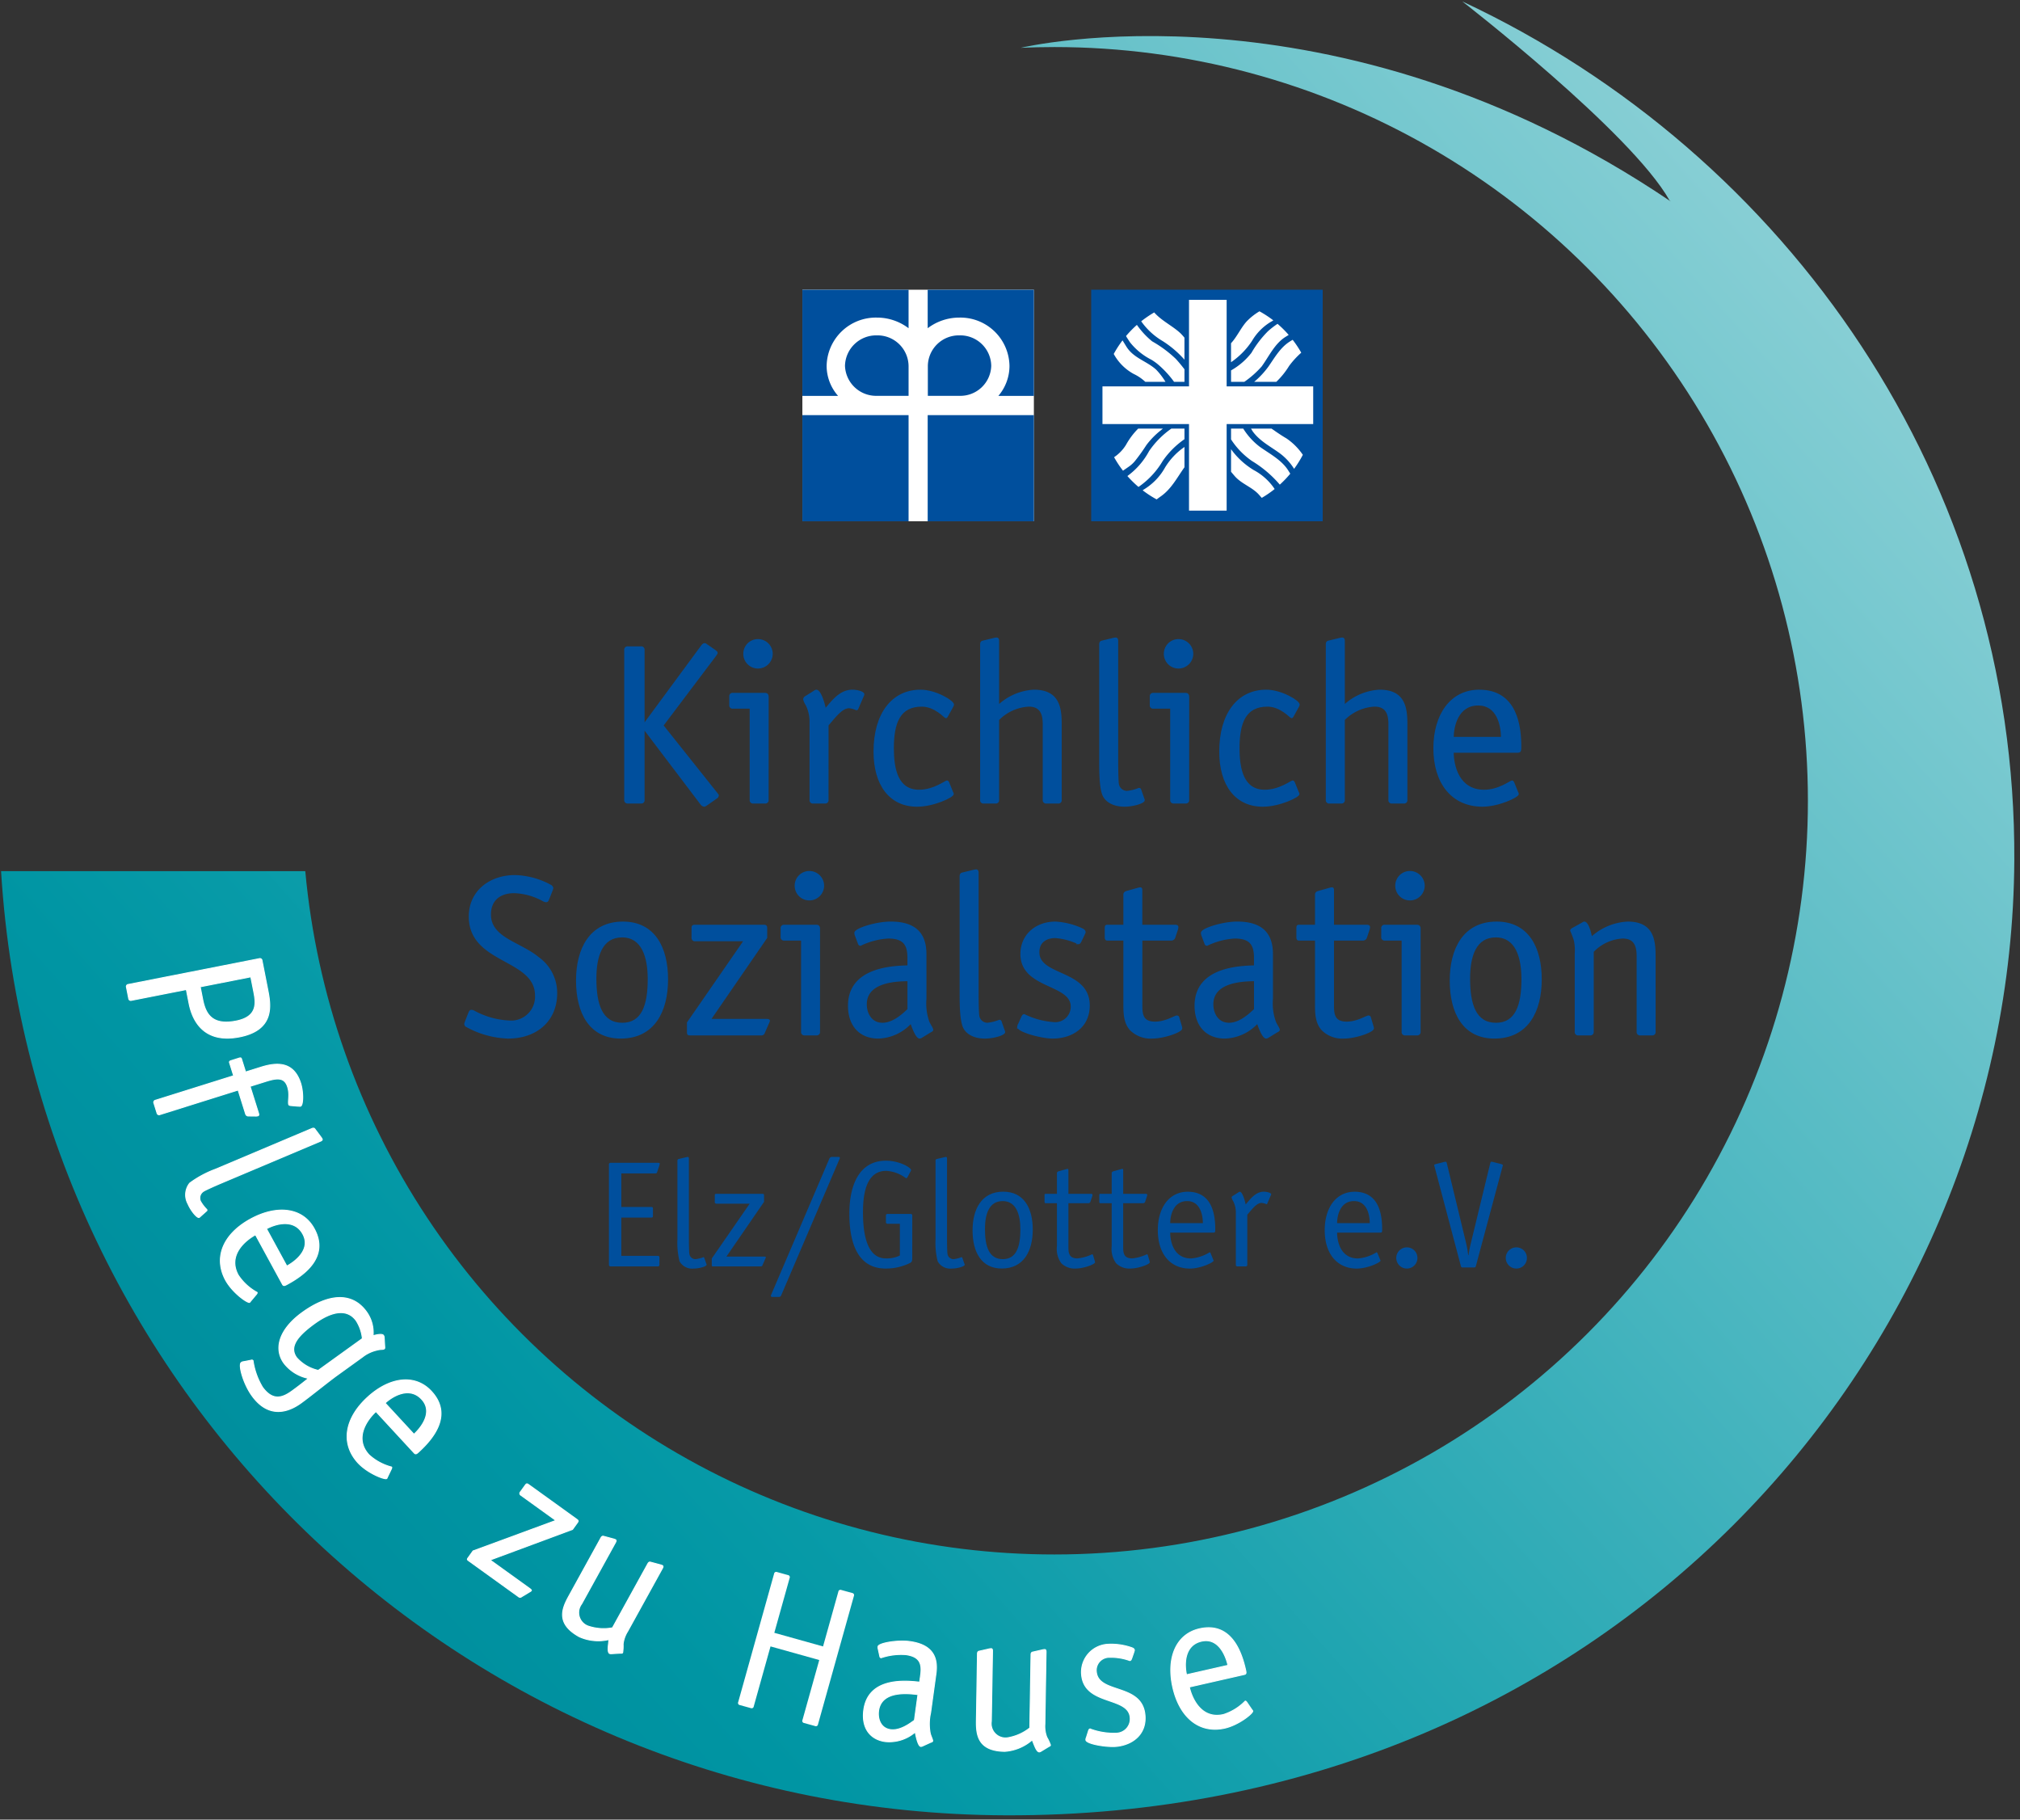 <svg xmlns="http://www.w3.org/2000/svg" xmlns:xlink="http://www.w3.org/1999/xlink" width="332" height="299" viewBox="0 0 332 299">
  <rect x="0" y="0" width="332" height="299" fill="#333333" stroke="none"/>
  <defs>
    <clipPath id="clip-path">
      <path id="Pfad_4" data-name="Pfad 4" d="M350.328-295.078c.015.024.214.2.214.2h0c-55.495-37.561-106.831-25.247-106.831-25.247h0q2.747-.122,5.523-.123h0A123.848,123.848,0,0,1,373.082-196.393h0A123.847,123.847,0,0,1,249.234-72.547h0A123.574,123.574,0,0,1,126.116-184.829h-50C81.418-98.255,153.3-30,241.206-29.685h0c98.332.354,165.37-75.225,165.8-156.934h0c.331-62.236-37.106-116.037-90.731-141.129h0s27.677,21.412,34.049,32.669" transform="translate(-76.12 327.747)" fill="none"/>
    </clipPath>
    <linearGradient id="linear-gradient" x1="0.305" y1="0.47" x2="0.748" y2="0.47" gradientUnits="objectBoundingBox">
      <stop offset="0" stop-color="#86ced4"/>
      <stop offset="0.1" stop-color="#76c8cf"/>
      <stop offset="0.2" stop-color="#66c1c9"/>
      <stop offset="0.3" stop-color="#56bbc4"/>
      <stop offset="0.4" stop-color="#47b5bf"/>
      <stop offset="0.5" stop-color="#37aeb9"/>
      <stop offset="0.6" stop-color="#27a8b3"/>
      <stop offset="0.7" stop-color="#18a1ae"/>
      <stop offset="0.8" stop-color="#089ba8"/>
      <stop offset="0.9" stop-color="#0095a3"/>
      <stop offset="1" stop-color="#008f9e"/>
    </linearGradient>
    <clipPath id="clip-path-2">
      <path id="Pfad_112" data-name="Pfad 112" d="M0,61.6H545V-423.976H0Z" transform="translate(0 423.976)" fill="none"/>
    </clipPath>
  </defs>
  <g id="Gruppe_112" data-name="Gruppe 112" transform="translate(-87 314)">
    <path id="Pfad_2" data-name="Pfad 2" d="M229.16-248.333H191.11v-38.05h38.05Z" transform="translate(27.765 19.99)" fill="#fff"/>
    <g id="Gruppe_6" data-name="Gruppe 6" transform="translate(87.179 -313.767)" clip-path="url(#clip-path)">
      <g id="Gruppe_5" data-name="Gruppe 5" transform="matrix(-0.766, 0.643, -0.643, -0.766, 696.922, 174.736)">
        <path id="Pfad_3" data-name="Pfad 3" d="M417.5,722.292,0,371.97,312.121,0l417.5,350.322Z" transform="translate(0 0)" fill="url(#linear-gradient)"/>
      </g>
    </g>
    <g id="Gruppe_111" data-name="Gruppe 111" transform="translate(0 -423.976)" clip-path="url(#clip-path-2)">
      <g id="Gruppe_7" data-name="Gruppe 7" transform="translate(225.879 165.086)">
        <path id="Pfad_5" data-name="Pfad 5" d="M.664,1.26A5.122,5.122,0,0,1-4.573-3.659,5.126,5.126,0,0,1,.664-8.674,5.1,5.1,0,0,1,5.878-3.659V1.26Z" transform="translate(4.573 8.674)" fill="#004f9d"/>
      </g>
      <g id="Gruppe_8" data-name="Gruppe 8" transform="translate(218.874 157.586)">
        <path id="Pfad_6" data-name="Pfad 6" d="M2.214,0H-15.241V17.445H-9.37a7.474,7.474,0,0,1-1.883-4.922A8.09,8.09,0,0,1-3,4.577,8.587,8.587,0,0,1,2.214,6.324Z" transform="translate(15.241)" fill="#004f9d"/>
      </g>
      <g id="Gruppe_9" data-name="Gruppe 9" transform="translate(239.497 165.086)">
        <path id="Pfad_7" data-name="Pfad 7" d="M.659,1.26A5.081,5.081,0,0,0,5.887-3.659,5.086,5.086,0,0,0,.659-8.674,5.094,5.094,0,0,0-4.533-3.659V1.26Z" transform="translate(4.533 8.674)" fill="#004f9d"/>
      </g>
      <g id="Gruppe_10" data-name="Gruppe 10" transform="translate(239.472 157.586)">
        <path id="Pfad_8" data-name="Pfad 8" d="M0,0H17.453V17.445H11.615a7.608,7.608,0,0,0,1.828-4.922A8.071,8.071,0,0,0,5.21,4.577,8.585,8.585,0,0,0,0,6.324Z" fill="#004f9d"/>
      </g>
      <path id="Pfad_9" data-name="Pfad 9" d="M191.11-268.389h17.455v17.444H191.11Z" transform="translate(27.765 446.58)" fill="#004f9d"/>
      <path id="Pfad_10" data-name="Pfad 10" d="M209.094-268.389h17.453v17.444H209.094Z" transform="translate(30.378 446.58)" fill="#004f9d"/>
      <g id="Gruppe_11" data-name="Gruppe 11" transform="translate(189.741 215.808)">
        <path id="Pfad_11" data-name="Pfad 11" d="M1.712,3.339c-.222.148-.37.263-.521.263a.786.786,0,0,1-.486-.339L-8.651-9.076h-.074V2.63a.394.394,0,0,1-.446.448h-2.166a.4.4,0,0,1-.446-.448V-22.008a.4.4,0,0,1,.446-.449h2.166a.4.4,0,0,1,.446.449V-9.785h.074l9.507-12.9c.071-.076.222-.3.446-.3.15,0,.222.112.449.26l1.195.822c.182.148.333.223.333.375,0,.112-.151.3-.223.407L-5.63-9.6,3.278,1.584c.072.116.188.227.188.3a.472.472,0,0,1-.263.407Z" transform="translate(11.782 22.98)" fill="#004f9d"/>
      </g>
      <g id="Gruppe_12" data-name="Gruppe 12" transform="translate(189.741 215.808)">
        <path id="Pfad_12" data-name="Pfad 12" d="M1.712,3.339c-.222.148-.37.263-.521.263a.786.786,0,0,1-.486-.339L-8.651-9.076h-.074V2.63a.394.394,0,0,1-.446.448h-2.166a.4.4,0,0,1-.446-.448V-22.008a.4.4,0,0,1,.446-.449h2.166a.4.4,0,0,1,.446.449V-9.785h.074l9.507-12.9c.071-.076.222-.3.446-.3.15,0,.222.112.449.26l1.195.822c.182.148.333.223.333.375,0,.112-.151.3-.223.407L-5.63-9.6,3.278,1.584c.072.116.188.227.188.3a.472.472,0,0,1-.263.407Z" transform="translate(11.782 22.98)" fill="none" stroke="#004f9d" stroke-width="0.289"/>
      </g>
      <g id="Gruppe_13" data-name="Gruppe 13" transform="translate(207.003 215.136)">
        <path id="Pfad_13" data-name="Pfad 13" d="M.581.577A2.261,2.261,0,0,1-1.694-1.7,2.262,2.262,0,0,1,.581-3.972,2.283,2.283,0,0,1,2.853-1.7,2.282,2.282,0,0,1,.581.577m1.6,21.733a.4.4,0,0,1-.449.448H-.2a.394.394,0,0,1-.446-.448V7.175H-3.556A.393.393,0,0,1-4,6.73V5.312a.393.393,0,0,1,.446-.446H1.7c.41,0,.486.223.486.558Z" transform="translate(4.002 3.972)" fill="#004f9d"/>
      </g>
      <g id="Gruppe_14" data-name="Gruppe 14" transform="translate(207.003 215.136)">
        <path id="Pfad_14" data-name="Pfad 14" d="M.581.577A2.261,2.261,0,0,1-1.694-1.7,2.262,2.262,0,0,1,.581-3.972,2.283,2.283,0,0,1,2.853-1.7,2.282,2.282,0,0,1,.581.577Zm1.6,21.733a.4.4,0,0,1-.449.448H-.2a.394.394,0,0,1-.446-.448V7.175H-3.556A.393.393,0,0,1-4,6.73V5.312a.393.393,0,0,1,.446-.446H1.7c.41,0,.486.223.486.558Z" transform="translate(4.002 3.972)" fill="none" stroke="#004f9d" stroke-width="0.289"/>
      </g>
      <g id="Gruppe_15" data-name="Gruppe 15" transform="translate(219.151 223.45)">
        <path id="Pfad_15" data-name="Pfad 15" d="M.492,2.279a.394.394,0,0,1-.446.448H-1.892a.393.393,0,0,1-.446-.448V-10.505a6.305,6.305,0,0,0-.633-2.832,2.8,2.8,0,0,1-.415-.932.508.508,0,0,1,.263-.373l1.38-.86a.843.843,0,0,1,.37-.186c.672,0,1.306,2.312,1.457,3.135.967-1.046,2.308-3.135,4.473-3.135.856,0,1.826.3,1.826.634a1.7,1.7,0,0,1-.112.3l-.819,1.9c-.039.076-.076.261-.223.261A3.713,3.713,0,0,0,4-12.928c-1.3,0-2.61,1.938-3.5,2.9Z" transform="translate(3.385 15.689)" fill="#004f9d"/>
      </g>
      <g id="Gruppe_16" data-name="Gruppe 16" transform="translate(219.151 223.45)">
        <path id="Pfad_16" data-name="Pfad 16" d="M.492,2.279a.394.394,0,0,1-.446.448H-1.892a.393.393,0,0,1-.446-.448V-10.505a6.305,6.305,0,0,0-.633-2.832,2.8,2.8,0,0,1-.415-.932.508.508,0,0,1,.263-.373l1.38-.86a.843.843,0,0,1,.37-.186c.672,0,1.306,2.312,1.457,3.135.967-1.046,2.308-3.135,4.473-3.135.856,0,1.826.3,1.826.634a1.7,1.7,0,0,1-.112.3l-.819,1.9c-.039.076-.076.261-.223.261A3.713,3.713,0,0,0,4-12.928c-1.3,0-2.61,1.938-3.5,2.9Z" transform="translate(3.385 15.689)" fill="none" stroke="#004f9d" stroke-width="0.289"/>
      </g>
      <g id="Gruppe_17" data-name="Gruppe 17" transform="translate(230.715 223.449)">
        <path id="Pfad_17" data-name="Pfad 17" d="M1.622,2.119c.04.112.112.188.112.3,0,.411-3.128,1.942-5.889,1.942-4.436,0-7.008-3.47-7.008-8.913,0-6.225,2.98-10.028,7.568-10.028,2.5,0,5.368,1.755,5.368,2.312,0,.111-.076.187-.111.3L.8-10.405c-.076.113-.112.223-.223.223-.147,0-1.75-1.9-3.952-1.9-3.652,0-4.735,2.722-4.735,6.97,0,3.391.672,6.971,4.289,6.971C-1.394,1.859.543.331.767.331c.111,0,.148.112.223.223Z" transform="translate(11.163 14.582)" fill="#004f9d"/>
      </g>
      <g id="Gruppe_18" data-name="Gruppe 18" transform="translate(230.715 223.449)">
        <path id="Pfad_18" data-name="Pfad 18" d="M1.622,2.119c.04.112.112.188.112.3,0,.411-3.128,1.942-5.889,1.942-4.436,0-7.008-3.47-7.008-8.913,0-6.225,2.98-10.028,7.568-10.028,2.5,0,5.368,1.755,5.368,2.312,0,.111-.076.187-.111.3L.8-10.405c-.076.113-.112.223-.223.223-.147,0-1.75-1.9-3.952-1.9-3.652,0-4.735,2.722-4.735,6.97,0,3.391.672,6.971,4.289,6.971C-1.394,1.859.543.331.767.331c.111,0,.148.112.223.223Z" transform="translate(11.163 14.582)" fill="none" stroke="#004f9d" stroke-width="0.289"/>
      </g>
      <g id="Gruppe_19" data-name="Gruppe 19" transform="translate(248.236 214.879)">
        <path id="Pfad_19" data-name="Pfad 19" d="M0,.123c0-.26.11-.41.258-.446L2.125-.772A2.247,2.247,0,0,1,2.57-.844c.263,0,.263.3.263.484V10.262A9.223,9.223,0,0,1,8.685,7.727c4.134,0,4.435,2.908,4.435,5.594V25.7a.394.394,0,0,1-.447.447H10.736a.4.4,0,0,1-.449-.447V13.245c0-1.6-.411-3.02-2.425-3.02A7.573,7.573,0,0,0,2.833,12.5V25.7a.4.4,0,0,1-.45.447H.446A.393.393,0,0,1,0,25.7Z" transform="translate(0 0.844)" fill="#004f9d"/>
      </g>
      <g id="Gruppe_20" data-name="Gruppe 20" transform="translate(248.236 214.879)">
        <path id="Pfad_20" data-name="Pfad 20" d="M0,.123c0-.26.11-.41.258-.446L2.125-.772A2.247,2.247,0,0,1,2.57-.844c.263,0,.263.3.263.484V10.262A9.223,9.223,0,0,1,8.685,7.727c4.134,0,4.435,2.908,4.435,5.594V25.7a.394.394,0,0,1-.447.447H10.736a.4.4,0,0,1-.449-.447V13.245c0-1.6-.411-3.02-2.425-3.02A7.573,7.573,0,0,0,2.833,12.5V25.7a.4.4,0,0,1-.45.447H.446A.393.393,0,0,1,0,25.7Z" transform="translate(0 0.844)" fill="none" stroke="#004f9d" stroke-width="0.289"/>
      </g>
      <g id="Gruppe_21" data-name="Gruppe 21" transform="translate(267.804 214.879)">
        <path id="Pfad_21" data-name="Pfad 21" d="M.9,3.338A.732.732,0,0,1,.976,3.6c0,.41-1.788.935-3.169.935-1.826,0-3.056-.747-3.5-1.791-.526-1.232-.526-4.1-.526-5.406V-22.008c0-.26.112-.411.263-.446l1.862-.449a2.239,2.239,0,0,1,.449-.072c.26,0,.26.3.26.484V-2.586c0,1.153.039,3.056.11,3.5A1.5,1.5,0,0,0-1.782,2.225,7.177,7.177,0,0,0,.155,1.738c.222,0,.222.112.263.223Z" transform="translate(6.22 22.975)" fill="#004f9d"/>
      </g>
      <g id="Gruppe_22" data-name="Gruppe 22" transform="translate(267.804 214.879)">
        <path id="Pfad_22" data-name="Pfad 22" d="M.9,3.338A.732.732,0,0,1,.976,3.6c0,.41-1.788.935-3.169.935-1.826,0-3.056-.747-3.5-1.791-.526-1.232-.526-4.1-.526-5.406V-22.008c0-.26.112-.411.263-.446l1.862-.449a2.239,2.239,0,0,1,.449-.072c.26,0,.26.3.26.484V-2.586c0,1.153.039,3.056.11,3.5A1.5,1.5,0,0,0-1.782,2.225,7.177,7.177,0,0,0,.155,1.738c.222,0,.222.112.263.223Z" transform="translate(6.22 22.975)" fill="none" stroke="#004f9d" stroke-width="0.289"/>
      </g>
      <g id="Gruppe_23" data-name="Gruppe 23" transform="translate(276.118 215.136)">
        <path id="Pfad_23" data-name="Pfad 23" d="M.582.577A2.261,2.261,0,0,1-1.694-1.7,2.262,2.262,0,0,1,.582-3.972,2.284,2.284,0,0,1,2.855-1.7,2.283,2.283,0,0,1,.582.577m1.6,21.733a.4.4,0,0,1-.449.448H-.2a.4.4,0,0,1-.448-.448V7.175H-3.556a.4.4,0,0,1-.449-.446V5.312a.4.4,0,0,1,.449-.446H1.7c.409,0,.484.223.484.558Z" transform="translate(4.005 3.972)" fill="#004f9d"/>
      </g>
      <g id="Gruppe_24" data-name="Gruppe 24" transform="translate(276.118 215.136)">
        <path id="Pfad_24" data-name="Pfad 24" d="M.582.577A2.261,2.261,0,0,1-1.694-1.7,2.262,2.262,0,0,1,.582-3.972,2.284,2.284,0,0,1,2.855-1.7,2.283,2.283,0,0,1,.582.577Zm1.6,21.733a.4.4,0,0,1-.449.448H-.2a.4.4,0,0,1-.448-.448V7.175H-3.556a.4.4,0,0,1-.449-.446V5.312a.4.4,0,0,1,.449-.446H1.7c.409,0,.484.223.484.558Z" transform="translate(4.005 3.972)" fill="none" stroke="#004f9d" stroke-width="0.289"/>
      </g>
      <g id="Gruppe_25" data-name="Gruppe 25" transform="translate(287.532 223.449)">
        <path id="Pfad_25" data-name="Pfad 25" d="M1.622,2.119c.039.112.115.188.115.3,0,.411-3.131,1.942-5.889,1.942-4.437,0-7.008-3.47-7.008-8.913,0-6.225,2.977-10.028,7.566-10.028,2.5,0,5.368,1.755,5.368,2.312,0,.111-.076.187-.112.3L.8-10.405c-.076.113-.113.223-.222.223-.151,0-1.755-1.9-3.95-1.9-3.655,0-4.74,2.722-4.74,6.97,0,3.391.673,6.971,4.29,6.971C-1.4,1.859.543.331.766.331c.11,0,.147.112.222.223Z" transform="translate(11.161 14.582)" fill="#004f9d"/>
      </g>
      <g id="Gruppe_26" data-name="Gruppe 26" transform="translate(287.532 223.449)">
        <path id="Pfad_26" data-name="Pfad 26" d="M1.622,2.119c.039.112.115.188.115.3,0,.411-3.131,1.942-5.889,1.942-4.437,0-7.008-3.47-7.008-8.913,0-6.225,2.977-10.028,7.566-10.028,2.5,0,5.368,1.755,5.368,2.312,0,.111-.076.187-.112.3L.8-10.405c-.076.113-.113.223-.222.223-.151,0-1.755-1.9-3.95-1.9-3.655,0-4.74,2.722-4.74,6.97,0,3.391.673,6.971,4.29,6.971C-1.4,1.859.543.331.766.331c.11,0,.147.112.222.223Z" transform="translate(11.161 14.582)" fill="none" stroke="#004f9d" stroke-width="0.289"/>
      </g>
      <g id="Gruppe_27" data-name="Gruppe 27" transform="translate(305.049 214.879)">
        <path id="Pfad_27" data-name="Pfad 27" d="M0,.123c0-.26.115-.41.261-.446L2.125-.772a2.3,2.3,0,0,1,.449-.072c.263,0,.263.3.263.484V10.262A9.224,9.224,0,0,1,8.69,7.727c4.134,0,4.432,2.908,4.432,5.594V25.7a.4.4,0,0,1-.449.447H10.736a.394.394,0,0,1-.446-.447V13.245c0-1.6-.411-3.02-2.425-3.02A7.573,7.573,0,0,0,2.837,12.5V25.7a.4.4,0,0,1-.449.447H.449A.4.4,0,0,1,0,25.7Z" transform="translate(0 0.844)" fill="#004f9d"/>
      </g>
      <g id="Gruppe_28" data-name="Gruppe 28" transform="translate(305.049 214.879)">
        <path id="Pfad_28" data-name="Pfad 28" d="M0,.123c0-.26.115-.41.261-.446L2.125-.772a2.3,2.3,0,0,1,.449-.072c.263,0,.263.3.263.484V10.262A9.224,9.224,0,0,1,8.69,7.727c4.134,0,4.432,2.908,4.432,5.594V25.7a.4.4,0,0,1-.449.447H10.736a.394.394,0,0,1-.446-.447V13.245c0-1.6-.411-3.02-2.425-3.02A7.573,7.573,0,0,0,2.837,12.5V25.7a.4.4,0,0,1-.449.447H.449A.4.4,0,0,1,0,25.7Z" transform="translate(0 0.844)" fill="none" stroke="#004f9d" stroke-width="0.289"/>
      </g>
      <g id="Gruppe_29" data-name="Gruppe 29" transform="translate(322.727 223.449)">
        <path id="Pfad_29" data-name="Pfad 29" d="M1.41.984C1.41-.954.773-4.46-2.474-4.46-5.9-4.46-6.648-.88-6.648.984ZM3.941,9.929c.036.112.11.188.11.3,0,.411-3.127,1.942-5.888,1.942C-6.8,12.129-9.7,8.364-9.7,2.7c0-5.478,2.758-9.469,7.382-9.469,6.22,0,6.781,6.04,6.781,9.247,0,.521,0,.821-.411.821h-10.7c0,2.271.9,6.372,5.145,6.372,2.427,0,4.365-1.528,4.588-1.528.11,0,.147.112.222.223Z" transform="translate(9.702 6.772)" fill="#004f9d"/>
      </g>
      <g id="Gruppe_30" data-name="Gruppe 30" transform="translate(322.727 223.449)">
        <path id="Pfad_30" data-name="Pfad 30" d="M1.41.984C1.41-.954.773-4.46-2.474-4.46-5.9-4.46-6.648-.88-6.648.984ZM3.941,9.929c.036.112.11.188.11.3,0,.411-3.127,1.942-5.888,1.942C-6.8,12.129-9.7,8.364-9.7,2.7c0-5.478,2.758-9.469,7.382-9.469,6.22,0,6.781,6.04,6.781,9.247,0,.521,0,.821-.411.821h-10.7c0,2.271.9,6.372,5.145,6.372,2.427,0,4.365-1.528,4.588-1.528.11,0,.147.112.222.223Z" transform="translate(9.702 6.772)" fill="none" stroke="#004f9d" stroke-width="0.289"/>
      </g>
      <g id="Gruppe_31" data-name="Gruppe 31" transform="translate(163.445 253.913)">
        <path id="Pfad_31" data-name="Pfad 31" d="M1.74.468c-.151.3-.151.482-.41.482A1.1,1.1,0,0,1,.809.768,10.626,10.626,0,0,0-3.925-.537c-2.237,0-3.952,1.154-3.952,3.652,0,3.916,4.883,4.625,7.867,7.084a7.079,7.079,0,0,1,3.017,5.852c0,4.549-3.355,7.306-7.9,7.306a15.053,15.053,0,0,1-6.785-1.862.443.443,0,0,1-.3-.412,2.83,2.83,0,0,1,.15-.446l.482-1.23c.115-.3.187-.486.413-.486a1.133,1.133,0,0,1,.521.186,13.336,13.336,0,0,0,5.627,1.564,4.062,4.062,0,0,0,4.437-4.25c0-6.187-10.884-5.256-10.884-12.97,0-4.288,3.542-6.674,7.418-6.674a12.888,12.888,0,0,1,5.889,1.6.582.582,0,0,1,.3.409,2.981,2.981,0,0,1-.15.449Z" transform="translate(11.979 3.223)" fill="#004f9d"/>
      </g>
      <g id="Gruppe_32" data-name="Gruppe 32" transform="translate(163.445 253.913)">
        <path id="Pfad_32" data-name="Pfad 32" d="M1.74.468c-.151.3-.151.482-.41.482A1.1,1.1,0,0,1,.809.768,10.626,10.626,0,0,0-3.925-.537c-2.237,0-3.952,1.154-3.952,3.652,0,3.916,4.883,4.625,7.867,7.084a7.079,7.079,0,0,1,3.017,5.852c0,4.549-3.355,7.306-7.9,7.306a15.053,15.053,0,0,1-6.785-1.862.443.443,0,0,1-.3-.412,2.83,2.83,0,0,1,.15-.446l.482-1.23c.115-.3.187-.486.413-.486a1.133,1.133,0,0,1,.521.186,13.336,13.336,0,0,0,5.627,1.564,4.062,4.062,0,0,0,4.437-4.25c0-6.187-10.884-5.256-10.884-12.97,0-4.288,3.542-6.674,7.418-6.674a12.888,12.888,0,0,1,5.889,1.6.582.582,0,0,1,.3.409,2.981,2.981,0,0,1-.15.449Z" transform="translate(11.979 3.223)" fill="none" stroke="#004f9d" stroke-width="0.289"/>
      </g>
      <g id="Gruppe_33" data-name="Gruppe 33" transform="translate(181.82 261.557)">
        <path id="Pfad_33" data-name="Pfad 33" d="M1.495,1.182c0-3.652-1.006-7.006-4.361-7.006s-4.365,3.2-4.365,6.9c0,4.248.97,7.416,4.4,7.416,3.319,0,4.325-3.019,4.325-7.306M-3.089,10.8c-5.034,0-7.2-4.062-7.2-9.394,0-5.145,2.165-9.543,7.568-9.543,5.11,0,7.271,4.1,7.271,9.355,0,5.22-2.2,9.581-7.641,9.581" transform="translate(10.287 8.136)" fill="#004f9d"/>
      </g>
      <g id="Gruppe_34" data-name="Gruppe 34" transform="translate(181.82 261.557)">
        <path id="Pfad_34" data-name="Pfad 34" d="M1.495,1.182c0-3.652-1.006-7.006-4.361-7.006s-4.365,3.2-4.365,6.9c0,4.248.97,7.416,4.4,7.416C.489,8.488,1.495,5.469,1.495,1.182ZM-3.089,10.8c-5.034,0-7.2-4.062-7.2-9.394,0-5.145,2.165-9.543,7.568-9.543,5.11,0,7.271,4.1,7.271,9.355C4.552,6.439,2.35,10.8-3.089,10.8Z" transform="translate(10.287 8.136)" fill="none" stroke="#004f9d" stroke-width="0.289"/>
      </g>
      <g id="Gruppe_35" data-name="Gruppe 35" transform="translate(200.049 262.077)">
        <path id="Pfad_35" data-name="Pfad 35" d="M.459,1.962H9.667c.334,0,.521.037.521.149a1.376,1.376,0,0,1-.151.409L9.368,4.048a.434.434,0,0,1-.486.339H-2.748c-.373,0-.41-.04-.41-.449V2.448L6.2-11.083h-8.16a.4.4,0,0,1-.446-.448v-1.531c0-.37.072-.446.446-.446H9.294c.373,0,.449.076.449.446v1.531Z" transform="translate(3.158 13.508)" fill="#004f9d"/>
      </g>
      <g id="Gruppe_36" data-name="Gruppe 36" transform="translate(200.049 262.077)">
        <path id="Pfad_36" data-name="Pfad 36" d="M.459,1.962H9.667c.334,0,.521.037.521.149a1.376,1.376,0,0,1-.151.409L9.368,4.048a.434.434,0,0,1-.486.339H-2.748c-.373,0-.41-.04-.41-.449V2.448L6.2-11.083h-8.16a.4.4,0,0,1-.446-.448v-1.531c0-.37.072-.446.446-.446H9.294c.373,0,.449.076.449.446v1.531Z" transform="translate(3.158 13.508)" fill="none" stroke="#004f9d" stroke-width="0.289"/>
      </g>
      <g id="Gruppe_37" data-name="Gruppe 37" transform="translate(215.446 253.243)">
        <path id="Pfad_37" data-name="Pfad 37" d="M.582.577A2.261,2.261,0,0,1-1.695-1.7,2.261,2.261,0,0,1,.582-3.972,2.283,2.283,0,0,1,2.853-1.7,2.284,2.284,0,0,1,.582.577m1.6,21.731a.4.4,0,0,1-.449.449H-.2a.4.4,0,0,1-.446-.449V7.175H-3.556a.4.4,0,0,1-.449-.45V5.308a.4.4,0,0,1,.449-.446H1.7c.41,0,.486.222.486.558Z" transform="translate(4.005 3.972)" fill="#004f9d"/>
      </g>
      <g id="Gruppe_38" data-name="Gruppe 38" transform="translate(215.446 253.243)">
        <path id="Pfad_38" data-name="Pfad 38" d="M.582.577A2.261,2.261,0,0,1-1.695-1.7,2.261,2.261,0,0,1,.582-3.972,2.283,2.283,0,0,1,2.853-1.7,2.284,2.284,0,0,1,.582.577Zm1.6,21.731a.4.4,0,0,1-.449.449H-.2a.4.4,0,0,1-.446-.449V7.175H-3.556a.4.4,0,0,1-.449-.45V5.308a.4.4,0,0,1,.449-.446H1.7c.41,0,.486.222.486.558Z" transform="translate(4.005 3.972)" fill="none" stroke="#004f9d" stroke-width="0.289"/>
      </g>
      <g id="Gruppe_39" data-name="Gruppe 39" transform="translate(226.521 261.557)">
        <path id="Pfad_39" data-name="Pfad 39" d="M1.239,1.205c-1.638.04-6.971.04-6.971,3.954,0,1.49.819,3.169,2.721,3.169,1.938,0,3.653-1.79,4.25-2.312ZM4.073,4.23a9.111,9.111,0,0,0,.447,3.723c.151.45.672,1.158.672,1.381,0,.147-.188.222-.339.3L3.4,10.526a.692.692,0,0,1-.3.113c-.558,0-1.23-1.977-1.416-2.5a7.557,7.557,0,0,1-5.37,2.5c-2.946,0-4.847-1.941-4.847-5.255,0-6.3,7.457-6.412,9.769-6.488v-1.34C1.239-4.608.567-5.8-2.077-5.8A12.091,12.091,0,0,0-6.629-4.608.277.277,0,0,1-6.887-4.8l-.486-1.3a1.144,1.144,0,0,1-.11-.484c0-.637,3.429-1.716,5.812-1.716,4.289,0,5.742,2.086,5.742,5.217Z" transform="translate(8.53 8.297)" fill="#004f9d"/>
      </g>
      <g id="Gruppe_40" data-name="Gruppe 40" transform="translate(226.521 261.557)">
        <path id="Pfad_40" data-name="Pfad 40" d="M1.239,1.205c-1.638.04-6.971.04-6.971,3.954,0,1.49.819,3.169,2.721,3.169,1.938,0,3.653-1.79,4.25-2.312ZM4.073,4.23a9.111,9.111,0,0,0,.447,3.723c.151.45.672,1.158.672,1.381,0,.147-.188.222-.339.3L3.4,10.526a.692.692,0,0,1-.3.113c-.558,0-1.23-1.977-1.416-2.5a7.557,7.557,0,0,1-5.37,2.5c-2.946,0-4.847-1.941-4.847-5.255,0-6.3,7.457-6.412,9.769-6.488v-1.34C1.239-4.608.567-5.8-2.077-5.8A12.091,12.091,0,0,0-6.629-4.608.277.277,0,0,1-6.887-4.8l-.486-1.3a1.144,1.144,0,0,1-.11-.484c0-.637,3.429-1.716,5.812-1.716,4.289,0,5.742,2.086,5.742,5.217Z" transform="translate(8.53 8.297)" fill="none" stroke="#004f9d" stroke-width="0.289"/>
      </g>
      <g id="Gruppe_41" data-name="Gruppe 41" transform="translate(244.863 252.982)">
        <path id="Pfad_41" data-name="Pfad 41" d="M.9,3.339A.721.721,0,0,1,.976,3.6c0,.411-1.788.932-3.168.932-1.827,0-3.057-.744-3.5-1.791-.525-1.23-.525-4.1-.525-5.4V-22.01c0-.261.111-.41.262-.446l1.862-.449a2.28,2.28,0,0,1,.449-.076c.26,0,.26.3.26.484V-2.587c0,1.154.039,3.056.11,3.5A1.5,1.5,0,0,0-1.782,2.22,7.2,7.2,0,0,0,.155,1.735c.224,0,.224.111.263.223Z" transform="translate(6.219 22.98)" fill="#004f9d"/>
      </g>
      <g id="Gruppe_42" data-name="Gruppe 42" transform="translate(244.863 252.982)">
        <path id="Pfad_42" data-name="Pfad 42" d="M.9,3.339A.721.721,0,0,1,.976,3.6c0,.411-1.788.932-3.168.932-1.827,0-3.057-.744-3.5-1.791-.525-1.23-.525-4.1-.525-5.4V-22.01c0-.261.111-.41.262-.446l1.862-.449a2.28,2.28,0,0,1,.449-.076c.26,0,.26.3.26.484V-2.587c0,1.154.039,3.056.11,3.5A1.5,1.5,0,0,0-1.782,2.22,7.2,7.2,0,0,0,.155,1.735c.224,0,.224.111.263.223Z" transform="translate(6.219 22.98)" fill="none" stroke="#004f9d" stroke-width="0.289"/>
      </g>
      <g id="Gruppe_43" data-name="Gruppe 43" transform="translate(254.329 261.557)">
        <path id="Pfad_43" data-name="Pfad 43" d="M1.31.378c-.149.3-.224.449-.448.449A10.64,10.64,0,0,0-2.9-.18c-1.49,0-2.761.746-2.761,2.459,0,4.1,8.279,2.946,8.279,8.763,0,3.5-2.76,5.292-5.967,5.292-1.785,0-5.666-1.046-5.666-1.791a.9.9,0,0,1,.151-.446l.521-1.158c.112-.258.222-.333.334-.333A13.067,13.067,0,0,0-3.2,13.912,2.685,2.685,0,0,0-.22,11.226c0-3.877-8.272-3.017-8.272-8.648,0-3.019,2.346-5.18,5.628-5.18a12.036,12.036,0,0,1,4.4,1.117c.294.151.4.3.4.487,0,.112-.11.222-.147.37Z" transform="translate(9.017 2.602)" fill="#004f9d"/>
      </g>
      <g id="Gruppe_44" data-name="Gruppe 44" transform="translate(254.329 261.557)">
        <path id="Pfad_44" data-name="Pfad 44" d="M1.31.378c-.149.3-.224.449-.448.449A10.64,10.64,0,0,0-2.9-.18c-1.49,0-2.761.746-2.761,2.459,0,4.1,8.279,2.946,8.279,8.763,0,3.5-2.76,5.292-5.967,5.292-1.785,0-5.666-1.046-5.666-1.791a.9.9,0,0,1,.151-.446l.521-1.158c.112-.258.222-.333.334-.333A13.067,13.067,0,0,0-3.2,13.912,2.685,2.685,0,0,0-.22,11.226c0-3.877-8.272-3.017-8.272-8.648,0-3.019,2.346-5.18,5.628-5.18a12.036,12.036,0,0,1,4.4,1.117c.294.151.4.3.4.487,0,.112-.11.222-.147.37Z" transform="translate(9.017 2.602)" fill="none" stroke="#004f9d" stroke-width="0.289"/>
      </g>
      <g id="Gruppe_45" data-name="Gruppe 45" transform="translate(268.718 255.925)">
        <path id="Pfad_45" data-name="Pfad 45" d="M1.57,2.875a1.678,1.678,0,0,1,.072.373c0,.482-2.793,1.528-4.807,1.528a4.634,4.634,0,0,1-3.5-1.3C-7.748,2.318-7.748.639-7.748-.741V-11.326h-2.8c-.262,0-.262-.263-.262-.45v-1.417c0-.258,0-.446.262-.446h2.8v-5.109c0-.222.147-.37.4-.444l1.979-.558c.111,0,.187-.041.261-.041.184,0,.184.188.184.411v5.741H.6c.222,0,.409.037.409.263,0,.071-.039.147-.039.258L.488-11.662A.535.535,0,0,1,0-11.326H-4.919V-.741c0,1.492,0,3.02,2.237,3.02C-.928,2.279.564,1.272.9,1.272a.251.251,0,0,1,.263.223Z" transform="translate(10.808 19.791)" fill="#004f9d"/>
      </g>
      <g id="Gruppe_46" data-name="Gruppe 46" transform="translate(268.718 255.925)">
        <path id="Pfad_46" data-name="Pfad 46" d="M1.57,2.875a1.678,1.678,0,0,1,.072.373c0,.482-2.793,1.528-4.807,1.528a4.634,4.634,0,0,1-3.5-1.3C-7.748,2.318-7.748.639-7.748-.741V-11.326h-2.8c-.262,0-.262-.263-.262-.45v-1.417c0-.258,0-.446.262-.446h2.8v-5.109c0-.222.147-.37.4-.444l1.979-.558c.111,0,.187-.041.261-.041.184,0,.184.188.184.411v5.741H.6c.222,0,.409.037.409.263,0,.071-.039.147-.039.258L.488-11.662A.535.535,0,0,1,0-11.326H-4.919V-.741c0,1.492,0,3.02,2.237,3.02C-.928,2.279.564,1.272.9,1.272a.251.251,0,0,1,.263.223Z" transform="translate(10.808 19.791)" fill="none" stroke="#004f9d" stroke-width="0.289"/>
      </g>
      <g id="Gruppe_47" data-name="Gruppe 47" transform="translate(283.48 261.557)">
        <path id="Pfad_47" data-name="Pfad 47" d="M1.239,1.205c-1.64.04-6.968.04-6.968,3.954,0,1.49.815,3.169,2.721,3.169,1.934,0,3.65-1.79,4.247-2.312ZM4.068,4.23a8.993,8.993,0,0,0,.454,3.723c.147.45.668,1.158.668,1.381,0,.147-.186.222-.337.3L3.4,10.526a.682.682,0,0,1-.3.113c-.558,0-1.23-1.977-1.418-2.5a7.556,7.556,0,0,1-5.368,2.5c-2.941,0-4.843-1.941-4.843-5.255,0-6.3,7.454-6.412,9.766-6.488v-1.34C1.239-4.608.571-5.8-2.077-5.8A12.071,12.071,0,0,0-6.625-4.608.282.282,0,0,1-6.887-4.8l-.486-1.3a1.144,1.144,0,0,1-.11-.484c0-.637,3.429-1.716,5.812-1.716,4.286,0,5.738,2.086,5.738,5.217Z" transform="translate(8.527 8.297)" fill="#004f9d"/>
      </g>
      <g id="Gruppe_48" data-name="Gruppe 48" transform="translate(283.48 261.557)">
        <path id="Pfad_48" data-name="Pfad 48" d="M1.239,1.205c-1.64.04-6.968.04-6.968,3.954,0,1.49.815,3.169,2.721,3.169,1.934,0,3.65-1.79,4.247-2.312ZM4.068,4.23a8.993,8.993,0,0,0,.454,3.723c.147.45.668,1.158.668,1.381,0,.147-.186.222-.337.3L3.4,10.526a.682.682,0,0,1-.3.113c-.558,0-1.23-1.977-1.418-2.5a7.556,7.556,0,0,1-5.368,2.5c-2.941,0-4.843-1.941-4.843-5.255,0-6.3,7.454-6.412,9.766-6.488v-1.34C1.239-4.608.571-5.8-2.077-5.8A12.071,12.071,0,0,0-6.625-4.608.282.282,0,0,1-6.887-4.8l-.486-1.3a1.144,1.144,0,0,1-.11-.484c0-.637,3.429-1.716,5.812-1.716,4.286,0,5.738,2.086,5.738,5.217Z" transform="translate(8.527 8.297)" fill="none" stroke="#004f9d" stroke-width="0.289"/>
      </g>
      <g id="Gruppe_49" data-name="Gruppe 49" transform="translate(300.217 255.925)">
        <path id="Pfad_49" data-name="Pfad 49" d="M1.57,2.875a1.778,1.778,0,0,1,.076.373c0,.482-2.8,1.528-4.812,1.528a4.624,4.624,0,0,1-3.5-1.3C-7.75,2.318-7.75.639-7.75-.741V-11.326h-2.8c-.26,0-.26-.263-.26-.45v-1.417c0-.258,0-.446.26-.446h2.8v-5.109c0-.222.148-.37.407-.444l1.978-.558c.113,0,.189-.041.262-.041.187,0,.187.188.187.411v5.741H.6c.223,0,.411.037.411.263,0,.071-.037.147-.037.258L.488-11.662A.531.531,0,0,1,0-11.326H-4.917V-.741c0,1.492,0,3.02,2.232,3.02C-.93,2.279.563,1.272.9,1.272A.252.252,0,0,1,1.16,1.5Z" transform="translate(10.806 19.791)" fill="#004f9d"/>
      </g>
      <g id="Gruppe_50" data-name="Gruppe 50" transform="translate(300.217 255.925)">
        <path id="Pfad_50" data-name="Pfad 50" d="M1.57,2.875a1.778,1.778,0,0,1,.076.373c0,.482-2.8,1.528-4.812,1.528a4.624,4.624,0,0,1-3.5-1.3C-7.75,2.318-7.75.639-7.75-.741V-11.326h-2.8c-.26,0-.26-.263-.26-.45v-1.417c0-.258,0-.446.26-.446h2.8v-5.109c0-.222.148-.37.407-.444l1.978-.558c.113,0,.189-.041.262-.041.187,0,.187.188.187.411v5.741H.6c.223,0,.411.037.411.263,0,.071-.037.147-.037.258L.488-11.662A.531.531,0,0,1,0-11.326H-4.917V-.741c0,1.492,0,3.02,2.232,3.02C-.93,2.279.563,1.272.9,1.272A.252.252,0,0,1,1.16,1.5Z" transform="translate(10.806 19.791)" fill="none" stroke="#004f9d" stroke-width="0.289"/>
      </g>
      <g id="Gruppe_51" data-name="Gruppe 51" transform="translate(314.156 253.243)">
        <path id="Pfad_51" data-name="Pfad 51" d="M.581.577A2.263,2.263,0,0,1-1.694-1.7,2.263,2.263,0,0,1,.581-3.972,2.284,2.284,0,0,1,2.858-1.7,2.285,2.285,0,0,1,.581.577m1.6,21.731a.4.4,0,0,1-.449.449H-.2a.4.4,0,0,1-.448-.449V7.175H-3.556A.4.4,0,0,1-4,6.725V5.308a.392.392,0,0,1,.446-.446H1.7c.412,0,.484.222.484.558Z" transform="translate(4.002 3.972)" fill="#004f9d"/>
      </g>
      <g id="Gruppe_52" data-name="Gruppe 52" transform="translate(314.156 253.243)">
        <path id="Pfad_52" data-name="Pfad 52" d="M.581.577A2.263,2.263,0,0,1-1.694-1.7,2.263,2.263,0,0,1,.581-3.972,2.284,2.284,0,0,1,2.858-1.7,2.285,2.285,0,0,1,.581.577Zm1.6,21.731a.4.4,0,0,1-.449.449H-.2a.4.4,0,0,1-.448-.449V7.175H-3.556A.4.4,0,0,1-4,6.725V5.308a.392.392,0,0,1,.446-.446H1.7c.412,0,.484.222.484.558Z" transform="translate(4.002 3.972)" fill="none" stroke="#004f9d" stroke-width="0.289"/>
      </g>
      <g id="Gruppe_53" data-name="Gruppe 53" transform="translate(325.42 261.557)">
        <path id="Pfad_53" data-name="Pfad 53" d="M1.495,1.182C1.495-2.47.488-5.824-2.87-5.824s-4.362,3.2-4.362,6.9c0,4.248.968,7.416,4.4,7.416,3.322,0,4.329-3.019,4.329-7.306M-3.092,10.8c-5.035,0-7.2-4.062-7.2-9.394,0-5.145,2.161-9.543,7.569-9.543,5.1,0,7.266,4.1,7.266,9.355,0,5.22-2.2,9.581-7.639,9.581" transform="translate(10.288 8.136)" fill="#004f9d"/>
      </g>
      <g id="Gruppe_54" data-name="Gruppe 54" transform="translate(325.42 261.557)">
        <path id="Pfad_54" data-name="Pfad 54" d="M1.495,1.182C1.495-2.47.488-5.824-2.87-5.824s-4.362,3.2-4.362,6.9c0,4.248.968,7.416,4.4,7.416C.488,8.488,1.495,5.469,1.495,1.182ZM-3.092,10.8c-5.035,0-7.2-4.062-7.2-9.394,0-5.145,2.161-9.543,7.569-9.543,5.1,0,7.266,4.1,7.266,9.355C4.547,6.439,2.35,10.8-3.092,10.8Z" transform="translate(10.288 8.136)" fill="none" stroke="#004f9d" stroke-width="0.289"/>
      </g>
      <g id="Gruppe_55" data-name="Gruppe 55" transform="translate(345.217 261.557)">
        <path id="Pfad_55" data-name="Pfad 55" d="M1.745,2.279a.4.4,0,0,1-.446.449H-.639a.4.4,0,0,1-.45-.449V-10.172c0-1.6-.41-3.017-2.425-3.017A7.258,7.258,0,0,0-8.43-10.916V2.279a.4.4,0,0,1-.45.449h-1.937a.4.4,0,0,1-.446-.449V-10.582a7.758,7.758,0,0,0-.153-2.2,14.019,14.019,0,0,0-.592-1.564c0-.072.037-.148.183-.261l1.679-.932c.076-.037.187-.147.3-.147.668,0,1.117,2.236,1.154,2.535a9.465,9.465,0,0,1,6-2.535c4.134,0,4.432,2.9,4.432,5.59Z" transform="translate(12.008 15.687)" fill="#004f9d"/>
      </g>
      <g id="Gruppe_56" data-name="Gruppe 56" transform="translate(345.217 261.557)">
        <path id="Pfad_56" data-name="Pfad 56" d="M1.745,2.279a.4.4,0,0,1-.446.449H-.639a.4.4,0,0,1-.45-.449V-10.172c0-1.6-.41-3.017-2.425-3.017A7.258,7.258,0,0,0-8.43-10.916V2.279a.4.4,0,0,1-.45.449h-1.937a.4.4,0,0,1-.446-.449V-10.582a7.758,7.758,0,0,0-.153-2.2,14.019,14.019,0,0,0-.592-1.564c0-.072.037-.148.183-.261l1.679-.932c.076-.037.187-.147.3-.147.668,0,1.117,2.236,1.154,2.535a9.465,9.465,0,0,1,6-2.535c4.134,0,4.432,2.9,4.432,5.59Z" transform="translate(12.008 15.687)" fill="none" stroke="#004f9d" stroke-width="0.289"/>
      </g>
      <g id="Gruppe_57" data-name="Gruppe 57" transform="translate(187.08 301.051)">
        <path id="Pfad_57" data-name="Pfad 57" d="M1.053,2.115c0,.3-.076.348-.348.348H-6.947a.265.265,0,0,1-.3-.3V-14.262a.267.267,0,0,1,.3-.3H.781c.273,0,.324.076.324.151a2.08,2.08,0,0,1-.076.324L.68-13.044c-.072.222-.148.222-.37.222H-5.209v5.516H-.338c.274,0,.324.052.324.324v1.1c0,.271-.05.323-.324.323H-5.209V.724H.755c.2,0,.3.1.3.273Z" transform="translate(7.249 14.561)" fill="#004f9d"/>
      </g>
      <g id="Gruppe_58" data-name="Gruppe 58" transform="translate(198.342 300.086)">
        <path id="Pfad_58" data-name="Pfad 58" d="M.6,2.226A.441.441,0,0,1,.651,2.4c0,.273-1.192.622-2.113.622A2.359,2.359,0,0,1-3.8,1.826a12.484,12.484,0,0,1-.348-3.6v-12.9c0-.176.076-.273.175-.3l1.24-.294a1.457,1.457,0,0,1,.3-.049c.173,0,.173.2.173.322V-1.73c0,.773.025,2.04.076,2.338a1,1,0,0,0,1,.87A4.874,4.874,0,0,0,.105,1.155c.148,0,.148.074.173.15Z" transform="translate(4.144 15.319)" fill="#004f9d"/>
      </g>
      <g id="Gruppe_59" data-name="Gruppe 59" transform="translate(203.982 306.147)">
        <path id="Pfad_59" data-name="Pfad 59" d="M.306,1.308H6.443c.226,0,.348.025.348.1a.861.861,0,0,1-.1.273L6.244,2.7a.29.29,0,0,1-.324.223H-1.831c-.251,0-.273-.026-.273-.3v-1L4.131-7.388h-5.44a.266.266,0,0,1-.3-.3V-8.707c0-.249.049-.3.3-.3h7.5c.249,0,.3.05.3.3v1.016Z" transform="translate(2.104 9.006)" fill="#004f9d"/>
      </g>
      <g id="Gruppe_60" data-name="Gruppe 60" transform="translate(213.697 300.085)">
        <path id="Pfad_60" data-name="Pfad 60" d="M1.22.035a.438.438,0,0,1,.421-.273h1c.147,0,.3,0,.3.148a.854.854,0,0,1-.1.3L-6.709,22.525a.4.4,0,0,1-.4.249h-.968c-.178,0-.324-.026-.324-.2a.817.817,0,0,1,.076-.223Z" transform="translate(8.398 0.238)" fill="#004f9d"/>
      </g>
      <g id="Gruppe_61" data-name="Gruppe 61" transform="translate(226.597 300.703)">
        <path id="Pfad_61" data-name="Pfad 61" d="M1.311,2c0,.645,0,.845-.349,1.043a8.933,8.933,0,0,1-4.028.921c-4.4,0-5.961-3.877-5.961-9.021,0-4.724,1.64-8.7,6.013-8.7,2.288,0,4.129,1.167,4.129,1.517a.768.768,0,0,1-.127.324l-.373.7c-.072.173-.2.346-.321.346a5.953,5.953,0,0,0-3.258-1.219c-2.732,0-3.825,2.588-3.825,6.788,0,4.594,1.067,7.6,3.776,7.6A4.989,4.989,0,0,0-.726,1.823V-3.394H-2.716a.264.264,0,0,1-.3-.3V-4.712a.263.263,0,0,1,.3-.3h3.73a.263.263,0,0,1,.3.3Z" transform="translate(9.027 13.759)" fill="#004f9d"/>
      </g>
      <g id="Gruppe_62" data-name="Gruppe 62" transform="translate(240.76 300.086)">
        <path id="Pfad_62" data-name="Pfad 62" d="M.6,2.226A.409.409,0,0,1,.654,2.4c0,.273-1.195.622-2.112.622A2.362,2.362,0,0,1-3.794,1.826a12.405,12.405,0,0,1-.35-3.6v-12.9c0-.176.076-.273.178-.3l1.24-.294a1.412,1.412,0,0,1,.3-.049c.172,0,.172.2.172.322V-1.73c0,.773.025,2.04.076,2.338a1,1,0,0,0,1,.87A4.859,4.859,0,0,0,.107,1.155c.15,0,.15.074.171.15Z" transform="translate(4.144 15.319)" fill="#004f9d"/>
      </g>
      <g id="Gruppe_63" data-name="Gruppe 63" transform="translate(246.848 305.797)">
        <path id="Pfad_63" data-name="Pfad 63" d="M1,.788c0-2.434-.672-4.67-2.909-4.67S-4.821-1.746-4.821.716c0,2.833.648,4.945,2.934,4.945C.324,5.661,1,3.65,1,.788M-2.059,7.2c-3.358,0-4.8-2.712-4.8-6.265,0-3.43,1.441-6.364,5.044-6.364,3.408,0,4.85,2.736,4.85,6.238,0,3.479-1.467,6.391-5.1,6.391" transform="translate(6.858 5.425)" fill="#004f9d"/>
      </g>
      <g id="Gruppe_64" data-name="Gruppe 64" transform="translate(258.675 302.048)">
        <path id="Pfad_64" data-name="Pfad 64" d="M1.047,1.916a1.049,1.049,0,0,1,.049.249c0,.324-1.865,1.022-3.207,1.022a3.093,3.093,0,0,1-2.334-.87A3.95,3.95,0,0,1-5.166-.493V-7.55H-7.028c-.178,0-.178-.175-.178-.3v-.944c0-.173,0-.3.178-.3h1.862v-3.4c0-.148.1-.249.273-.3l1.321-.37c.071,0,.123-.025.173-.025.121,0,.121.125.121.273v3.826H.4c.151,0,.275.024.275.175,0,.048-.023.1-.023.173l-.323.967A.354.354,0,0,1,0-7.55H-3.279V-.493c0,.994,0,2.013,1.492,2.013A7.45,7.45,0,0,0,.6.849.163.163,0,0,1,.772,1Z" transform="translate(7.206 13.191)" fill="#004f9d"/>
      </g>
      <g id="Gruppe_65" data-name="Gruppe 65" transform="translate(267.675 302.048)">
        <path id="Pfad_65" data-name="Pfad 65" d="M1.047,1.916a1.146,1.146,0,0,1,.046.249c0,.324-1.862,1.022-3.2,1.022a3.1,3.1,0,0,1-2.338-.87A3.964,3.964,0,0,1-5.166-.493V-7.55H-7.032c-.174,0-.174-.175-.174-.3v-.944c0-.173,0-.3.174-.3h1.866v-3.4c0-.148.1-.249.273-.3l1.316-.37c.076,0,.123-.025.174-.025.125,0,.125.125.125.273v3.826H.4c.148,0,.273.024.273.175,0,.048-.024.1-.024.173l-.324.967A.346.346,0,0,1,0-7.55H-3.279V-.493c0,.994,0,2.013,1.492,2.013A7.419,7.419,0,0,0,.6.849.169.169,0,0,1,.773,1Z" transform="translate(7.206 13.191)" fill="#004f9d"/>
      </g>
      <g id="Gruppe_66" data-name="Gruppe 66" transform="translate(277.294 305.797)">
        <path id="Pfad_66" data-name="Pfad 66" d="M.939.656c0-1.291-.424-3.628-2.585-3.628-2.286,0-2.783,2.388-2.783,3.628ZM2.63,6.621c.022.076.074.125.074.2,0,.274-2.089,1.3-3.929,1.3-3.3-.025-5.241-2.535-5.241-6.314,0-3.653,1.84-6.314,4.919-6.314,4.153,0,4.523,4.028,4.523,6.163,0,.348,0,.551-.271.551H-4.429c0,1.513.6,4.249,3.43,4.249a6.8,6.8,0,0,0,3.057-1.02c.076,0,.1.076.148.151Z" transform="translate(6.466 4.515)" fill="#004f9d"/>
      </g>
      <g id="Gruppe_67" data-name="Gruppe 67" transform="translate(289.421 305.798)">
        <path id="Pfad_67" data-name="Pfad 67" d="M.327,1.52a.261.261,0,0,1-.294.3H-1.261a.26.26,0,0,1-.294-.3V-7a4.138,4.138,0,0,0-.426-1.887,1.891,1.891,0,0,1-.271-.622.345.345,0,0,1,.171-.249l.916-.57a.559.559,0,0,1,.253-.127c.446,0,.87,1.543.971,2.089C.7-9.068,1.6-10.46,3.039-10.46c.57,0,1.219.2,1.219.425a1.032,1.032,0,0,1-.076.2L3.635-8.57c-.025.052-.049.173-.147.173a2.479,2.479,0,0,0-.823-.222C1.794-8.62.927-7.329.327-6.682Z" transform="translate(2.253 10.46)" fill="#004f9d"/>
      </g>
      <g id="Gruppe_68" data-name="Gruppe 68" transform="translate(304.725 305.797)">
        <path id="Pfad_68" data-name="Pfad 68" d="M.939.656c0-1.291-.421-3.628-2.583-3.628-2.286,0-2.782,2.388-2.782,3.628ZM2.633,6.621c.019.076.076.125.076.2,0,.274-2.09,1.3-3.931,1.3-3.3-.025-5.243-2.535-5.243-6.314,0-3.653,1.837-6.314,4.919-6.314,4.153,0,4.523,4.028,4.523,6.163,0,.348,0,.551-.268.551H-4.425c0,1.513.6,4.249,3.426,4.249a6.8,6.8,0,0,0,3.06-1.02c.072,0,.1.076.147.151Z" transform="translate(6.465 4.515)" fill="#004f9d"/>
      </g>
      <g id="Gruppe_69" data-name="Gruppe 69" transform="translate(316.486 314.945)">
        <path id="Pfad_69" data-name="Pfad 69" d="M.22.442A1.743,1.743,0,0,1-1.516-1.3,1.742,1.742,0,0,1,.22-3.039,1.727,1.727,0,0,1,1.96-1.3,1.728,1.728,0,0,1,.22.442" transform="translate(1.516 3.039)" fill="#004f9d"/>
      </g>
      <g id="Gruppe_70" data-name="Gruppe 70" transform="translate(322.721 300.879)">
        <path id="Pfad_70" data-name="Pfad 70" d="M.87,2.169c-.076.245-.121.275-.37.275H-1.243c-.27,0-.324-.053-.372-.275l-4.3-16.229a1.746,1.746,0,0,1-.076-.3c0-.151.227-.173.3-.2l1.365-.345A.667.667,0,0,1-4.1-14.93c.121,0,.173.147.222.4L-.745-1.559A16.754,16.754,0,0,1-.4.426h.053a17.464,17.464,0,0,1,.37-1.939L3.182-14.53c.071-.253.1-.4.222-.4a.708.708,0,0,1,.227.025L5-14.56c.071.03.294.076.294.226a2.035,2.035,0,0,1-.072.275Z" transform="translate(5.989 14.93)" fill="#004f9d"/>
      </g>
      <g id="Gruppe_71" data-name="Gruppe 71" transform="translate(334.481 314.945)">
        <path id="Pfad_71" data-name="Pfad 71" d="M.221.442A1.744,1.744,0,0,1-1.519-1.3,1.743,1.743,0,0,1,.221-3.039,1.727,1.727,0,0,1,1.958-1.3,1.728,1.728,0,0,1,.221.442" transform="translate(1.519 3.039)" fill="#004f9d"/>
      </g>
      <path id="Pfad_72" data-name="Pfad 72" d="M270.607-248.333H232.558v-38.05h38.049Z" transform="translate(33.787 443.966)" fill="#004f9d"/>
      <g id="Gruppe_72" data-name="Gruppe 72" transform="translate(107.781 267.499)">
        <path id="Pfad_73" data-name="Pfad 73" d="M1.589.849c.463,2.351,1.5,4.356,5.5,3.568,3.609-.71,3.256-3.016,2.9-4.825L9.505-2.853,1.183-1.215ZM-10.1,1.007a.347.347,0,0,1-.466-.3l-.363-1.843A.347.347,0,0,1-10.61-1.6L10.879-5.829a.347.347,0,0,1,.465.3L12.314-.6c.481,2.444,1.106,6.478-4.649,7.609C2.172,8.089.014,4.855-.643,1.519l-.45-2.286Z" transform="translate(10.938 5.842)" fill="#fff"/>
      </g>
      <g id="Gruppe_73" data-name="Gruppe 73" transform="translate(107.781 267.499)">
        <path id="Pfad_74" data-name="Pfad 74" d="M1.589.849c.463,2.351,1.5,4.356,5.5,3.568,3.609-.71,3.256-3.016,2.9-4.825L9.505-2.853,1.183-1.215ZM-10.1,1.007a.347.347,0,0,1-.466-.3l-.363-1.843A.347.347,0,0,1-10.61-1.6L10.879-5.829a.347.347,0,0,1,.465.3L12.314-.6c.481,2.444,1.106,6.478-4.649,7.609C2.172,8.089.014,4.855-.643,1.519l-.45-2.286Z" transform="translate(10.938 5.842)" fill="none" stroke="#fff" stroke-width="0.161"/>
      </g>
      <g id="Gruppe_74" data-name="Gruppe 74" transform="translate(112.277 283.811)">
        <path id="Pfad_75" data-name="Pfad 75" d="M.13,1.181A.346.346,0,0,1-.365.929L-.87-.677a.348.348,0,0,1,.263-.489L12.23-5.192l-.677-2.163c-.069-.215.153-.285.312-.333l1.2-.378c.221-.07.38-.119.448.1l.678,2.163,2.466-.773c2.372-.746,5.393-1.184,6.595,2.644.446,1.421.433,3.6-.04,3.745a4.617,4.617,0,0,1-.492-.017l-1.178-.1c-.113-.032-.228-.065-.258-.157-.164-.525.228-1.6-.179-2.894-.542-1.731-1.909-1.437-3.743-.861l-2.434.762L16.322.986c.057.186.074.349-.116.408-.063.021-.136.01-.23.039l-1.359-.015a.458.458,0,0,1-.411-.31L12.967-2.847Z" transform="translate(0.896 8.126)" fill="#fff"/>
      </g>
      <g id="Gruppe_75" data-name="Gruppe 75" transform="translate(112.277 283.811)">
        <path id="Pfad_76" data-name="Pfad 76" d="M.13,1.181A.346.346,0,0,1-.365.929L-.87-.677a.348.348,0,0,1,.263-.489L12.23-5.192l-.677-2.163c-.069-.215.153-.285.312-.333l1.2-.378c.221-.07.38-.119.448.1l.678,2.163,2.466-.773c2.372-.746,5.393-1.184,6.595,2.644.446,1.421.433,3.6-.04,3.745a4.617,4.617,0,0,1-.492-.017l-1.178-.1c-.113-.032-.228-.065-.258-.157-.164-.525.228-1.6-.179-2.894-.542-1.731-1.909-1.437-3.743-.861l-2.434.762L16.322.986c.057.186.074.349-.116.408-.063.021-.136.01-.23.039l-1.359-.015a.458.458,0,0,1-.411-.31L12.967-2.847Z" transform="translate(0.896 8.126)" fill="none" stroke="#fff" stroke-width="0.161"/>
      </g>
      <g id="Gruppe_76" data-name="Gruppe 76" transform="translate(117.533 295.364)">
        <path id="Pfad_77" data-name="Pfad 77" d="M.3,1.841a.666.666,0,0,1-.188.151C-.221,2.134-1.252.882-1.718-.221a3.069,3.069,0,0,1,.282-3.422A17.056,17.056,0,0,1,2.813-5.929l15.843-6.69c.213-.09.372-.054.454.053l1,1.337a1.943,1.943,0,0,1,.212.331c.088.208-.156.312-.308.376L3.709-3.637c-.947.4-2.491,1.088-2.831,1.3A1.308,1.308,0,0,0,.314-.693,6.125,6.125,0,0,0,1.364.69c.076.179-.015.218-.094.286Z" transform="translate(2.088 12.67)" fill="#fff"/>
      </g>
      <g id="Gruppe_77" data-name="Gruppe 77" transform="translate(117.533 295.364)">
        <path id="Pfad_78" data-name="Pfad 78" d="M.3,1.841a.666.666,0,0,1-.188.151C-.221,2.134-1.252.882-1.718-.221a3.069,3.069,0,0,1,.282-3.422A17.056,17.056,0,0,1,2.813-5.929l15.843-6.69c.213-.09.372-.054.454.053l1,1.337a1.943,1.943,0,0,1,.212.331c.088.208-.156.312-.308.376L3.709-3.637c-.947.4-2.491,1.088-2.831,1.3A1.308,1.308,0,0,0,.314-.693,6.125,6.125,0,0,0,1.364.69c.076.179-.015.218-.094.286Z" transform="translate(2.088 12.67)" fill="none" stroke="#fff" stroke-width="0.161"/>
      </g>
      <g id="Gruppe_78" data-name="Gruppe 78" transform="translate(123.221 308.827)">
        <path id="Pfad_79" data-name="Pfad 79" d="M1.385,1.167C2.9.342,5.369-1.631,4.021-4.1,2.6-6.717-.507-5.762-1.961-4.969Zm-5.928,5.74c-.072.076-.1.165-.187.213-.321.173-2.814-1.563-3.96-3.665-2.032-3.794-.3-7.614,4.12-10.024C-.294-8.9,3.966-8.5,5.886-4.974,8.475-.228,3.994,2.768,1.492,4.132c-.407.221-.639.35-.811.038L-3.765-3.986c-1.774.969-4.6,3.395-2.837,6.632A8.715,8.715,0,0,0-3.5,5.492c.046.085-.026.16-.081.266Z" transform="translate(9.535 8.031)" fill="#fff"/>
      </g>
      <g id="Gruppe_79" data-name="Gruppe 79" transform="translate(123.221 308.827)">
        <path id="Pfad_80" data-name="Pfad 80" d="M1.385,1.167C2.9.342,5.369-1.631,4.021-4.1,2.6-6.717-.507-5.762-1.961-4.969Zm-5.928,5.74c-.072.076-.1.165-.187.213-.321.173-2.814-1.563-3.96-3.665-2.032-3.794-.3-7.614,4.12-10.024C-.294-8.9,3.966-8.5,5.886-4.974,8.475-.228,3.994,2.768,1.492,4.132c-.407.221-.639.35-.811.038L-3.765-3.986c-1.774.969-4.6,3.395-2.837,6.632A8.715,8.715,0,0,0-3.5,5.492c.046.085-.026.16-.081.266Z" transform="translate(9.535 8.031)" fill="none" stroke="#fff" stroke-width="0.161"/>
      </g>
      <g id="Gruppe_80" data-name="Gruppe 80" transform="translate(126.503 323.195)">
        <path id="Pfad_81" data-name="Pfad 81" d="M2.545.855A6.8,6.8,0,0,0,1.529-2.083c-1.438-2-3.92-1.642-6.8.431C-8.117.4-9.559,2.2-8.271,3.984a6.69,6.69,0,0,0,3.558,2.1ZM-1.581,6.862C-3.087,7.947-6.1,10.4-7.55,11.443c-2.447,1.764-5.508,2.334-8.062-1.211-1.42-1.969-2.265-5.068-1.755-5.437a.8.8,0,0,1,.425-.147l1.216-.239a.244.244,0,0,1,.293.068,11.808,11.808,0,0,0,1.545,4.352c1.759,2.443,3.42,1.685,4.871.639C-7.671,8.5-6.627,7.626-6.3,7.393a6.752,6.752,0,0,1-4.052-2.5C-12.078,2.5-11.12-.7-7.33-3.437-3.109-6.48.813-6.873,3.217-3.54A5.831,5.831,0,0,1,4.294.393C5.137.145,5.828.085,6,.321a.62.62,0,0,1,.116.274l.1,1.724c0,.164-.032.184-.086.222-.215.155-.52.015-1.334.243A5.925,5.925,0,0,0,2.559,3.877Z" transform="translate(17.516 5.883)" fill="#fff"/>
      </g>
      <g id="Gruppe_81" data-name="Gruppe 81" transform="translate(126.503 323.195)">
        <path id="Pfad_82" data-name="Pfad 82" d="M2.545.855A6.8,6.8,0,0,0,1.529-2.083c-1.438-2-3.92-1.642-6.8.431C-8.117.4-9.559,2.2-8.271,3.984a6.69,6.69,0,0,0,3.558,2.1ZM-1.581,6.862C-3.087,7.947-6.1,10.4-7.55,11.443c-2.447,1.764-5.508,2.334-8.062-1.211-1.42-1.969-2.265-5.068-1.755-5.437a.8.8,0,0,1,.425-.147l1.216-.239a.244.244,0,0,1,.293.068,11.808,11.808,0,0,0,1.545,4.352c1.759,2.443,3.42,1.685,4.871.639C-7.671,8.5-6.627,7.626-6.3,7.393a6.752,6.752,0,0,1-4.052-2.5C-12.078,2.5-11.12-.7-7.33-3.437-3.109-6.48.813-6.873,3.217-3.54A5.831,5.831,0,0,1,4.294.393C5.137.145,5.828.085,6,.321a.62.62,0,0,1,.116.274l.1,1.724c0,.164-.032.184-.086.222-.215.155-.52.015-1.334.243A5.925,5.925,0,0,0,2.559,3.877Z" transform="translate(17.516 5.883)" fill="none" stroke="#fff" stroke-width="0.161"/>
      </g>
      <g id="Gruppe_82" data-name="Gruppe 82" transform="translate(144.054 336.722)">
        <path id="Pfad_83" data-name="Pfad 83" d="M1.394,1.134C2.659-.036,4.574-2.552,2.664-4.62c-2.02-2.187-4.8-.5-6.014.62ZM-2.955,8.147c-.052.09-.056.184-.129.25-.267.249-3.111-.826-4.735-2.586C-10.715,2.627-9.97-1.5-6.269-4.916c3.578-3.305,7.807-3.952,10.531-1,3.666,3.971.053,7.969-2.041,9.9-.341.315-.536.495-.778.234l-6.3-6.824C-6.344-1.236-8.494,1.809-5.99,4.519a8.753,8.753,0,0,0,3.7,2c.065.07.015.161-.014.276Z" transform="translate(9.592 7.803)" fill="#fff"/>
      </g>
      <g id="Gruppe_83" data-name="Gruppe 83" transform="translate(144.054 336.722)">
        <path id="Pfad_84" data-name="Pfad 84" d="M1.394,1.134C2.659-.036,4.574-2.552,2.664-4.62c-2.02-2.187-4.8-.5-6.014.62ZM-2.955,8.147c-.052.09-.056.184-.129.25-.267.249-3.111-.826-4.735-2.586C-10.715,2.627-9.97-1.5-6.269-4.916c3.578-3.305,7.807-3.952,10.531-1,3.666,3.971.053,7.969-2.041,9.9-.341.315-.536.495-.778.234l-6.3-6.824C-6.344-1.236-8.494,1.809-5.99,4.519a8.753,8.753,0,0,0,3.7,2c.065.07.015.161-.014.276Z" transform="translate(9.592 7.803)" fill="none" stroke="#fff" stroke-width="0.161"/>
      </g>
      <g id="Gruppe_84" data-name="Gruppe 84" transform="translate(163.823 353.803)">
        <path id="Pfad_85" data-name="Pfad 85" d="M.472,1.588l6.487,4.67c.236.17.348.291.29.371a1.244,1.244,0,0,1-.317.221l-1.267.763a.375.375,0,0,1-.517,0l-8.192-5.9c-.263-.191-.27-.236-.057-.531L-2.327.1,11.294-4.912,5.543-9.054A.347.347,0,0,1,5.46-9.6l.795-1.1c.192-.268.285-.285.547-.1l7.93,5.712c.262.19.277.281.082.549l-.794,1.1Z" transform="translate(3.252 10.928)" fill="#fff"/>
      </g>
      <g id="Gruppe_85" data-name="Gruppe 85" transform="translate(163.823 353.803)">
        <path id="Pfad_86" data-name="Pfad 86" d="M.472,1.588l6.487,4.67c.236.17.348.291.29.371a1.244,1.244,0,0,1-.317.221l-1.267.763a.375.375,0,0,1-.517,0l-8.192-5.9c-.263-.191-.27-.236-.057-.531L-2.327.1,11.294-4.912,5.543-9.054A.347.347,0,0,1,5.46-9.6l.795-1.1c.192-.268.285-.285.547-.1l7.93,5.712c.262.19.277.281.082.549l-.794,1.1Z" transform="translate(3.252 10.928)" fill="none" stroke="#fff" stroke-width="0.161"/>
      </g>
      <g id="Gruppe_86" data-name="Gruppe 86" transform="translate(179.459 362.408)">
        <path id="Pfad_87" data-name="Pfad 87" d="M1.78.571c.112-.2.261-.273.391-.237L3.78.765a2.067,2.067,0,0,1,.371.129c.2.11.072.342-.009.488l-5.7,10.328A5.012,5.012,0,0,0-2.3,13.8a7.392,7.392,0,0,1-.072,1.4c-.063.116-.236.1-.383.092l-1.49.087a.658.658,0,0,1-.274-.039c-.425-.234-.16-1.451-.105-2.291A7.616,7.616,0,0,1-9.5,12.588c-3.825-2.11-2.89-4.546-1.736-6.635L-5.928-3.68c.111-.2.26-.273.391-.239l1.609.434a1.93,1.93,0,0,1,.371.129c.2.11.07.342-.009.486L-9.119,7.2A2.359,2.359,0,0,0-8.09,10.831a7.93,7.93,0,0,0,4.045.3Z" transform="translate(12.251 3.927)" fill="#fff"/>
      </g>
      <g id="Gruppe_87" data-name="Gruppe 87" transform="translate(179.459 362.408)">
        <path id="Pfad_88" data-name="Pfad 88" d="M1.78.571c.112-.2.261-.273.391-.237L3.78.765a2.067,2.067,0,0,1,.371.129c.2.11.072.342-.009.488l-5.7,10.328A5.012,5.012,0,0,0-2.3,13.8a7.392,7.392,0,0,1-.072,1.4c-.063.116-.236.1-.383.092l-1.49.087a.658.658,0,0,1-.274-.039c-.425-.234-.16-1.451-.105-2.291A7.616,7.616,0,0,1-9.5,12.588c-3.825-2.11-2.89-4.546-1.736-6.635L-5.928-3.68c.111-.2.26-.273.391-.239l1.609.434a1.93,1.93,0,0,1,.371.129c.2.11.07.342-.009.486L-9.119,7.2A2.359,2.359,0,0,0-8.09,10.831a7.93,7.93,0,0,0,4.045.3Z" transform="translate(12.251 3.927)" fill="none" stroke="#fff" stroke-width="0.161"/>
      </g>
      <g id="Gruppe_88" data-name="Gruppe 88" transform="translate(208.303 368.269)">
        <path id="Pfad_89" data-name="Pfad 89" d="M.677,1.554l-2.756,9.861a.348.348,0,0,1-.482.278l-1.808-.5a.348.348,0,0,1-.267-.488l5.9-21.094a.346.346,0,0,1,.48-.278l1.807.5a.348.348,0,0,1,.267.488L1.3-.68,9.31,1.559l2.515-9a.349.349,0,0,1,.482-.278l1.807.5a.348.348,0,0,1,.267.488l-5.9,21.095a.346.346,0,0,1-.48.277l-1.808-.5a.348.348,0,0,1-.267-.488L8.686,3.792Z" transform="translate(4.66 10.694)" fill="#fff"/>
      </g>
      <g id="Gruppe_90" data-name="Gruppe 90" transform="translate(228.902 379.638)">
        <path id="Pfad_91" data-name="Pfad 91" d="M1.138,1.115c-1.416-.161-6-.791-6.474,2.656-.18,1.312.322,2.887,1.958,3.112C-1.711,7.113-.02,5.74.557,5.349ZM3.211,4.108a8.3,8.3,0,0,0-.069,3.336c.076.412.439,1.1.409,1.294-.018.131-.186.175-.324.222l-1.358.617A.614.614,0,0,1,1.6,9.64C1.118,9.574.78,7.756.684,7.275A6.514,6.514,0,0,1-4.235,8.839c-2.532-.348-3.934-2.28-3.532-5.2C-7.006-1.911-.58-1.127,1.418-.921L1.58-2.1c.261-1.9-.172-3.033-2.446-3.347a10.318,10.318,0,0,0-4.058.514.245.245,0,0,1-.2-.2l-.26-1.2a1.009,1.009,0,0,1-.037-.441c.076-.558,3.155-1.1,5.208-.822,3.688.506,4.685,2.516,4.306,5.274Z" transform="translate(7.836 7.676)" fill="#fff"/>
      </g>
      <g id="Gruppe_91" data-name="Gruppe 91" transform="translate(228.902 379.638)">
        <path id="Pfad_92" data-name="Pfad 92" d="M1.138,1.115c-1.416-.161-6-.791-6.474,2.656-.18,1.312.322,2.887,1.958,3.112C-1.711,7.113-.02,5.74.557,5.349ZM3.211,4.108a8.3,8.3,0,0,0-.069,3.336c.076.412.439,1.1.409,1.294-.018.131-.186.175-.324.222l-1.358.617A.614.614,0,0,1,1.6,9.64C1.118,9.574.78,7.756.684,7.275A6.514,6.514,0,0,1-4.235,8.839c-2.532-.348-3.934-2.28-3.532-5.2C-7.006-1.911-.58-1.127,1.418-.921L1.58-2.1c.261-1.9-.172-3.033-2.446-3.347a10.318,10.318,0,0,0-4.058.514.245.245,0,0,1-.2-.2l-.26-1.2a1.009,1.009,0,0,1-.037-.441c.076-.558,3.155-1.1,5.208-.822,3.688.506,4.685,2.516,4.306,5.274Z" transform="translate(7.836 7.676)" fill="none" stroke="#fff" stroke-width="0.161"/>
      </g>
      <g id="Gruppe_92" data-name="Gruppe 92" transform="translate(247.475 380.889)">
        <path id="Pfad_93" data-name="Pfad 93" d="M1.139.123c0-.231.1-.363.234-.394L2.995-.643A2.079,2.079,0,0,1,3.388-.7c.226,0,.219.269.219.434L3.413,11.526a5.015,5.015,0,0,0,.321,2.193,7.389,7.389,0,0,1,.592,1.27c0,.131-.161.195-.294.259l-1.274.775a.662.662,0,0,1-.261.094c-.487-.007-.821-1.206-1.166-1.973A7.637,7.637,0,0,1-3.2,16.026c-4.369-.072-4.682-2.663-4.641-5.048l.178-11c0-.232.1-.363.235-.394l1.622-.372a1.968,1.968,0,0,1,.392-.058c.227,0,.219.268.219.432l-.191,11.5a2.362,2.362,0,0,0,2.61,2.726A7.939,7.939,0,0,0,.942,12.183Z" transform="translate(7.843 0.845)" fill="#fff"/>
      </g>
      <g id="Gruppe_93" data-name="Gruppe 93" transform="translate(247.475 380.889)">
        <path id="Pfad_94" data-name="Pfad 94" d="M1.139.123c0-.231.1-.363.234-.394L2.995-.643A2.079,2.079,0,0,1,3.388-.7c.226,0,.219.269.219.434L3.413,11.526a5.015,5.015,0,0,0,.321,2.193,7.389,7.389,0,0,1,.592,1.27c0,.131-.161.195-.294.259l-1.274.775a.662.662,0,0,1-.261.094c-.487-.007-.821-1.206-1.166-1.973A7.637,7.637,0,0,1-3.2,16.026c-4.369-.072-4.682-2.663-4.641-5.048l.178-11c0-.232.1-.363.235-.394l1.622-.372a1.968,1.968,0,0,1,.392-.058c.227,0,.219.268.219.432l-.191,11.5a2.362,2.362,0,0,0,2.61,2.726A7.939,7.939,0,0,0,.942,12.183Z" transform="translate(7.843 0.845)" fill="none" stroke="#fff" stroke-width="0.161"/>
      </g>
      <g id="Gruppe_94" data-name="Gruppe 94" transform="translate(264.748 380.136)">
        <path id="Pfad_95" data-name="Pfad 95" d="M1.05.288C.951.566.9.7.71.726A9.1,9.1,0,0,0-2.639.188,2.131,2.131,0,0,0-4.785,2.62c.4,3.625,7.426,1.829,7.981,6.968.339,3.1-1.873,4.935-4.637,5.235-1.546.168-4.99-.392-5.062-1.05a.8.8,0,0,1,.087-.409l.337-1.072c.072-.241.161-.316.259-.325a11.115,11.115,0,0,0,4.275.7A2.349,2.349,0,0,0,.771,10.018C.4,6.59-6.661,8.123-7.2,3.149a4.579,4.579,0,0,1,4.361-5.1,10.151,10.151,0,0,1,3.9.576c.274.1.381.224.4.391.01.1-.072.207-.09.344Z" transform="translate(7.23 1.981)" fill="#fff"/>
      </g>
      <g id="Gruppe_95" data-name="Gruppe 95" transform="translate(264.748 380.136)">
        <path id="Pfad_96" data-name="Pfad 96" d="M1.05.288C.951.566.9.7.71.726A9.1,9.1,0,0,0-2.639.188,2.131,2.131,0,0,0-4.785,2.62c.4,3.625,7.426,1.829,7.981,6.968.339,3.1-1.873,4.935-4.637,5.235-1.546.168-4.99-.392-5.062-1.05a.8.8,0,0,1,.087-.409l.337-1.072c.072-.241.161-.316.259-.325a11.115,11.115,0,0,0,4.275.7A2.349,2.349,0,0,0,.771,10.018C.4,6.59-6.661,8.123-7.2,3.149a4.579,4.579,0,0,1,4.361-5.1,10.151,10.151,0,0,1,3.9.576c.274.1.381.224.4.391.01.1-.072.207-.09.344Z" transform="translate(7.23 1.981)" fill="none" stroke="#fff" stroke-width="0.161"/>
      </g>
      <g id="Gruppe_96" data-name="Gruppe 96" transform="translate(279.429 377.448)">
        <path id="Pfad_97" data-name="Pfad 97" d="M1.193.784C.811-.9-.418-3.812-3.161-3.187c-2.906.659-2.83,3.9-2.464,5.52ZM5.1,8.052c.056.088.131.14.155.235C5.334,8.643,2.987,10.571.65,11.1c-4.2.923-7.405-1.781-8.523-6.693C-8.952-.343-7.4-4.33-3.493-5.218,1.78-6.417,3.444-1.29,4.073,1.49c.1.45.163.708-.183.788L-5.167,4.337C-4.722,6.307-3.154,9.69.441,8.871a8.706,8.706,0,0,0,3.58-2.206c.094-.022.15.069.235.151Z" transform="translate(8.208 5.397)" fill="#fff"/>
      </g>
      <g id="Gruppe_97" data-name="Gruppe 97" transform="translate(279.429 377.448)">
        <path id="Pfad_98" data-name="Pfad 98" d="M1.193.784C.811-.9-.418-3.812-3.161-3.187c-2.906.659-2.83,3.9-2.464,5.52ZM5.1,8.052c.056.088.131.14.155.235C5.334,8.643,2.987,10.571.65,11.1c-4.2.923-7.405-1.781-8.523-6.693C-8.952-.343-7.4-4.33-3.493-5.218,1.78-6.417,3.444-1.29,4.073,1.49c.1.45.163.708-.183.788L-5.167,4.337C-4.722,6.307-3.154,9.69.441,8.871a8.706,8.706,0,0,0,3.58-2.206c.094-.022.15.069.235.151Z" transform="translate(8.208 5.397)" fill="none" stroke="#fff" stroke-width="0.161"/>
      </g>
      <g id="Gruppe_98" data-name="Gruppe 98" transform="translate(268.197 159.248)">
        <path id="Pfad_99" data-name="Pfad 99" d="M4.394,1.8H-9.832V-12.419h-6.186V1.8H-30.242V7.991h14.224V22.216h6.186V7.991H4.394Z" transform="translate(30.242 12.419)" fill="#fff"/>
      </g>
      <g id="Gruppe_99" data-name="Gruppe 99" transform="translate(272.067 163.364)">
        <path id="Pfad_100" data-name="Pfad 100" d="M.669.826A16.394,16.394,0,0,1,3.292,3.672H5V1.608C4.55,1.023,4.065.427,3.564-.115A19.549,19.549,0,0,0-.318-2.987a13.378,13.378,0,0,1-2.5-2.7A17.7,17.7,0,0,0-4.608-3.853c.115.2.307.507.634,1A10.578,10.578,0,0,0-.43.041a9,9,0,0,1,1.1.785" transform="translate(4.608 5.685)" fill="#fff"/>
      </g>
      <g id="Gruppe_100" data-name="Gruppe 100" transform="translate(270.05 165.908)">
        <path id="Pfad_101" data-name="Pfad 101" d="M1.079.864A11.471,11.471,0,0,0-.469-1.152C-2.037-2.565-4.192-3.036-5.359-4.942c-.328-.534-.515-.842-.625-1.006A17.383,17.383,0,0,0-7.427-3.717,8.206,8.206,0,0,0-4.147-.433,7.489,7.489,0,0,1-2.238.864Z" transform="translate(7.427 5.948)" fill="#fff"/>
      </g>
      <g id="Gruppe_101" data-name="Gruppe 101" transform="translate(289.331 163.189)">
        <path id="Pfad_102" data-name="Pfad 102" d="M.969,0A13.908,13.908,0,0,0-.6,1.213,16.994,16.994,0,0,0-3.313,4.758,11.193,11.193,0,0,1-6.67,7.652V9.531h2.181A15.669,15.669,0,0,0-1.632,7C-.4,5.295.521,3.21,2.339,2.11c.186-.11.337-.207.465-.289A17.324,17.324,0,0,0,.969,0" transform="translate(6.67)" fill="#fff"/>
      </g>
      <g id="Gruppe_102" data-name="Gruppe 102" transform="translate(292.609 180.403)">
        <path id="Pfad_103" data-name="Pfad 103" d="M1.08.545A10.188,10.188,0,0,0-1.614-2.146C-2.4-2.6-3.272-3.2-4.058-3.752H-7.432l.3.486c1.1,1.5,2.715,2.355,4.173,3.387A9.351,9.351,0,0,1-.348,2.861,17.7,17.7,0,0,0,1.085.567Z" transform="translate(7.432 3.752)" fill="#fff"/>
      </g>
      <g id="Gruppe_103" data-name="Gruppe 103" transform="translate(289.33 180.403)">
        <path id="Pfad_104" data-name="Pfad 104" d="M1.194.875C.09-.89-1.924-1.907-3.516-3.05a11.161,11.161,0,0,1-2.7-2.975H-8.22v1.772A12.645,12.645,0,0,0-4.772-.695,18.907,18.907,0,0,1-.205,3.185a17.607,17.607,0,0,0,1.721-1.8c-.086-.14-.2-.308-.322-.512" transform="translate(8.22 6.025)" fill="#fff"/>
      </g>
      <g id="Gruppe_104" data-name="Gruppe 104" transform="translate(272.303 180.403)">
        <path id="Pfad_105" data-name="Pfad 105" d="M.916,0A14.427,14.427,0,0,0-2.746,3.694a12.148,12.148,0,0,1-3.54,4.083l-.018.03a17.965,17.965,0,0,0,1.812,1.78c.14-.092.3-.208.495-.354A13.476,13.476,0,0,0-.5,5.308,13.983,13.983,0,0,1,3.068,1.743V0Z" transform="translate(6.304)" fill="#fff"/>
      </g>
      <g id="Gruppe_105" data-name="Gruppe 105" transform="translate(270.107 180.403)">
        <path id="Pfad_106" data-name="Pfad 106" d="M.5,0a11.976,11.976,0,0,0-2,2.662A6.561,6.561,0,0,1-3.464,4.7,17.714,17.714,0,0,0-2,6.919l.93-.646A4.887,4.887,0,0,0-.016,5.308a31.224,31.224,0,0,0,1.862-2.6A13.053,13.053,0,0,1,4.246.261L4.555,0Z" transform="translate(3.464)" fill="#fff"/>
      </g>
      <g id="Gruppe_106" data-name="Gruppe 106" transform="translate(274.803 183.422)">
        <path id="Pfad_107" data-name="Pfad 107" d="M.872,0A11.074,11.074,0,0,0-2.313,3.364,9.767,9.767,0,0,1-5.542,6.821c-.2.125-.346.224-.458.3A17.324,17.324,0,0,0-3.7,8.616c.173-.131.41-.308.74-.539C-1.245,6.849-.326,5.007.872,3.336Z" transform="translate(6)" fill="#fff"/>
      </g>
      <g id="Gruppe_107" data-name="Gruppe 107" transform="translate(289.33 183.789)">
        <path id="Pfad_108" data-name="Pfad 108" d="M.471.434A12.746,12.746,0,0,1-3.244-2.99V.717c.1.124.273.329.554.657C-1.548,2.728.225,3.214,1.369,4.515c.187.214.328.375.439.492A17.48,17.48,0,0,0,3.924,3.554,9.511,9.511,0,0,0,.471.434" transform="translate(3.244 2.99)" fill="#fff"/>
      </g>
      <g id="Gruppe_108" data-name="Gruppe 108" transform="translate(289.331 161.131)">
        <path id="Pfad_109" data-name="Pfad 109" d="M.593,0A9.807,9.807,0,0,0-1.283,1.433c-1.031.964-1.771,2.717-2.8,3.812V8.369a12.7,12.7,0,0,0,3.447-3.5A8.878,8.878,0,0,1,2.4,1.768c.2-.112.353-.2.467-.279A17.449,17.449,0,0,0,.593,0" transform="translate(4.079)" fill="#fff"/>
      </g>
      <g id="Gruppe_109" data-name="Gruppe 109" transform="translate(274.564 161.314)">
        <path id="Pfad_110" data-name="Pfad 110" d="M.9.527a8.573,8.573,0,0,0-.626-.7C-.972-1.364-2.869-2.246-4.07-3.624A18.156,18.156,0,0,0-6.209-2.165,11.348,11.348,0,0,0-2.69,1.08,16.611,16.611,0,0,1,.9,4.142Z" transform="translate(6.209 3.624)" fill="#fff"/>
      </g>
      <g id="Gruppe_110" data-name="Gruppe 110" transform="translate(293.138 165.816)">
        <path id="Pfad_111" data-name="Pfad 111" d="M.8,0C.666.072.508.168.317.289-1.253,1.276-2.195,2.98-3.2,4.415A14.01,14.01,0,0,1-5.524,6.9h3.635A13.008,13.008,0,0,0,.206,4.3a14.016,14.016,0,0,1,2-2.185A17.485,17.485,0,0,0,.8,0" transform="translate(5.524)" fill="#fff"/>
      </g>
    </g>
  </g>
</svg>
